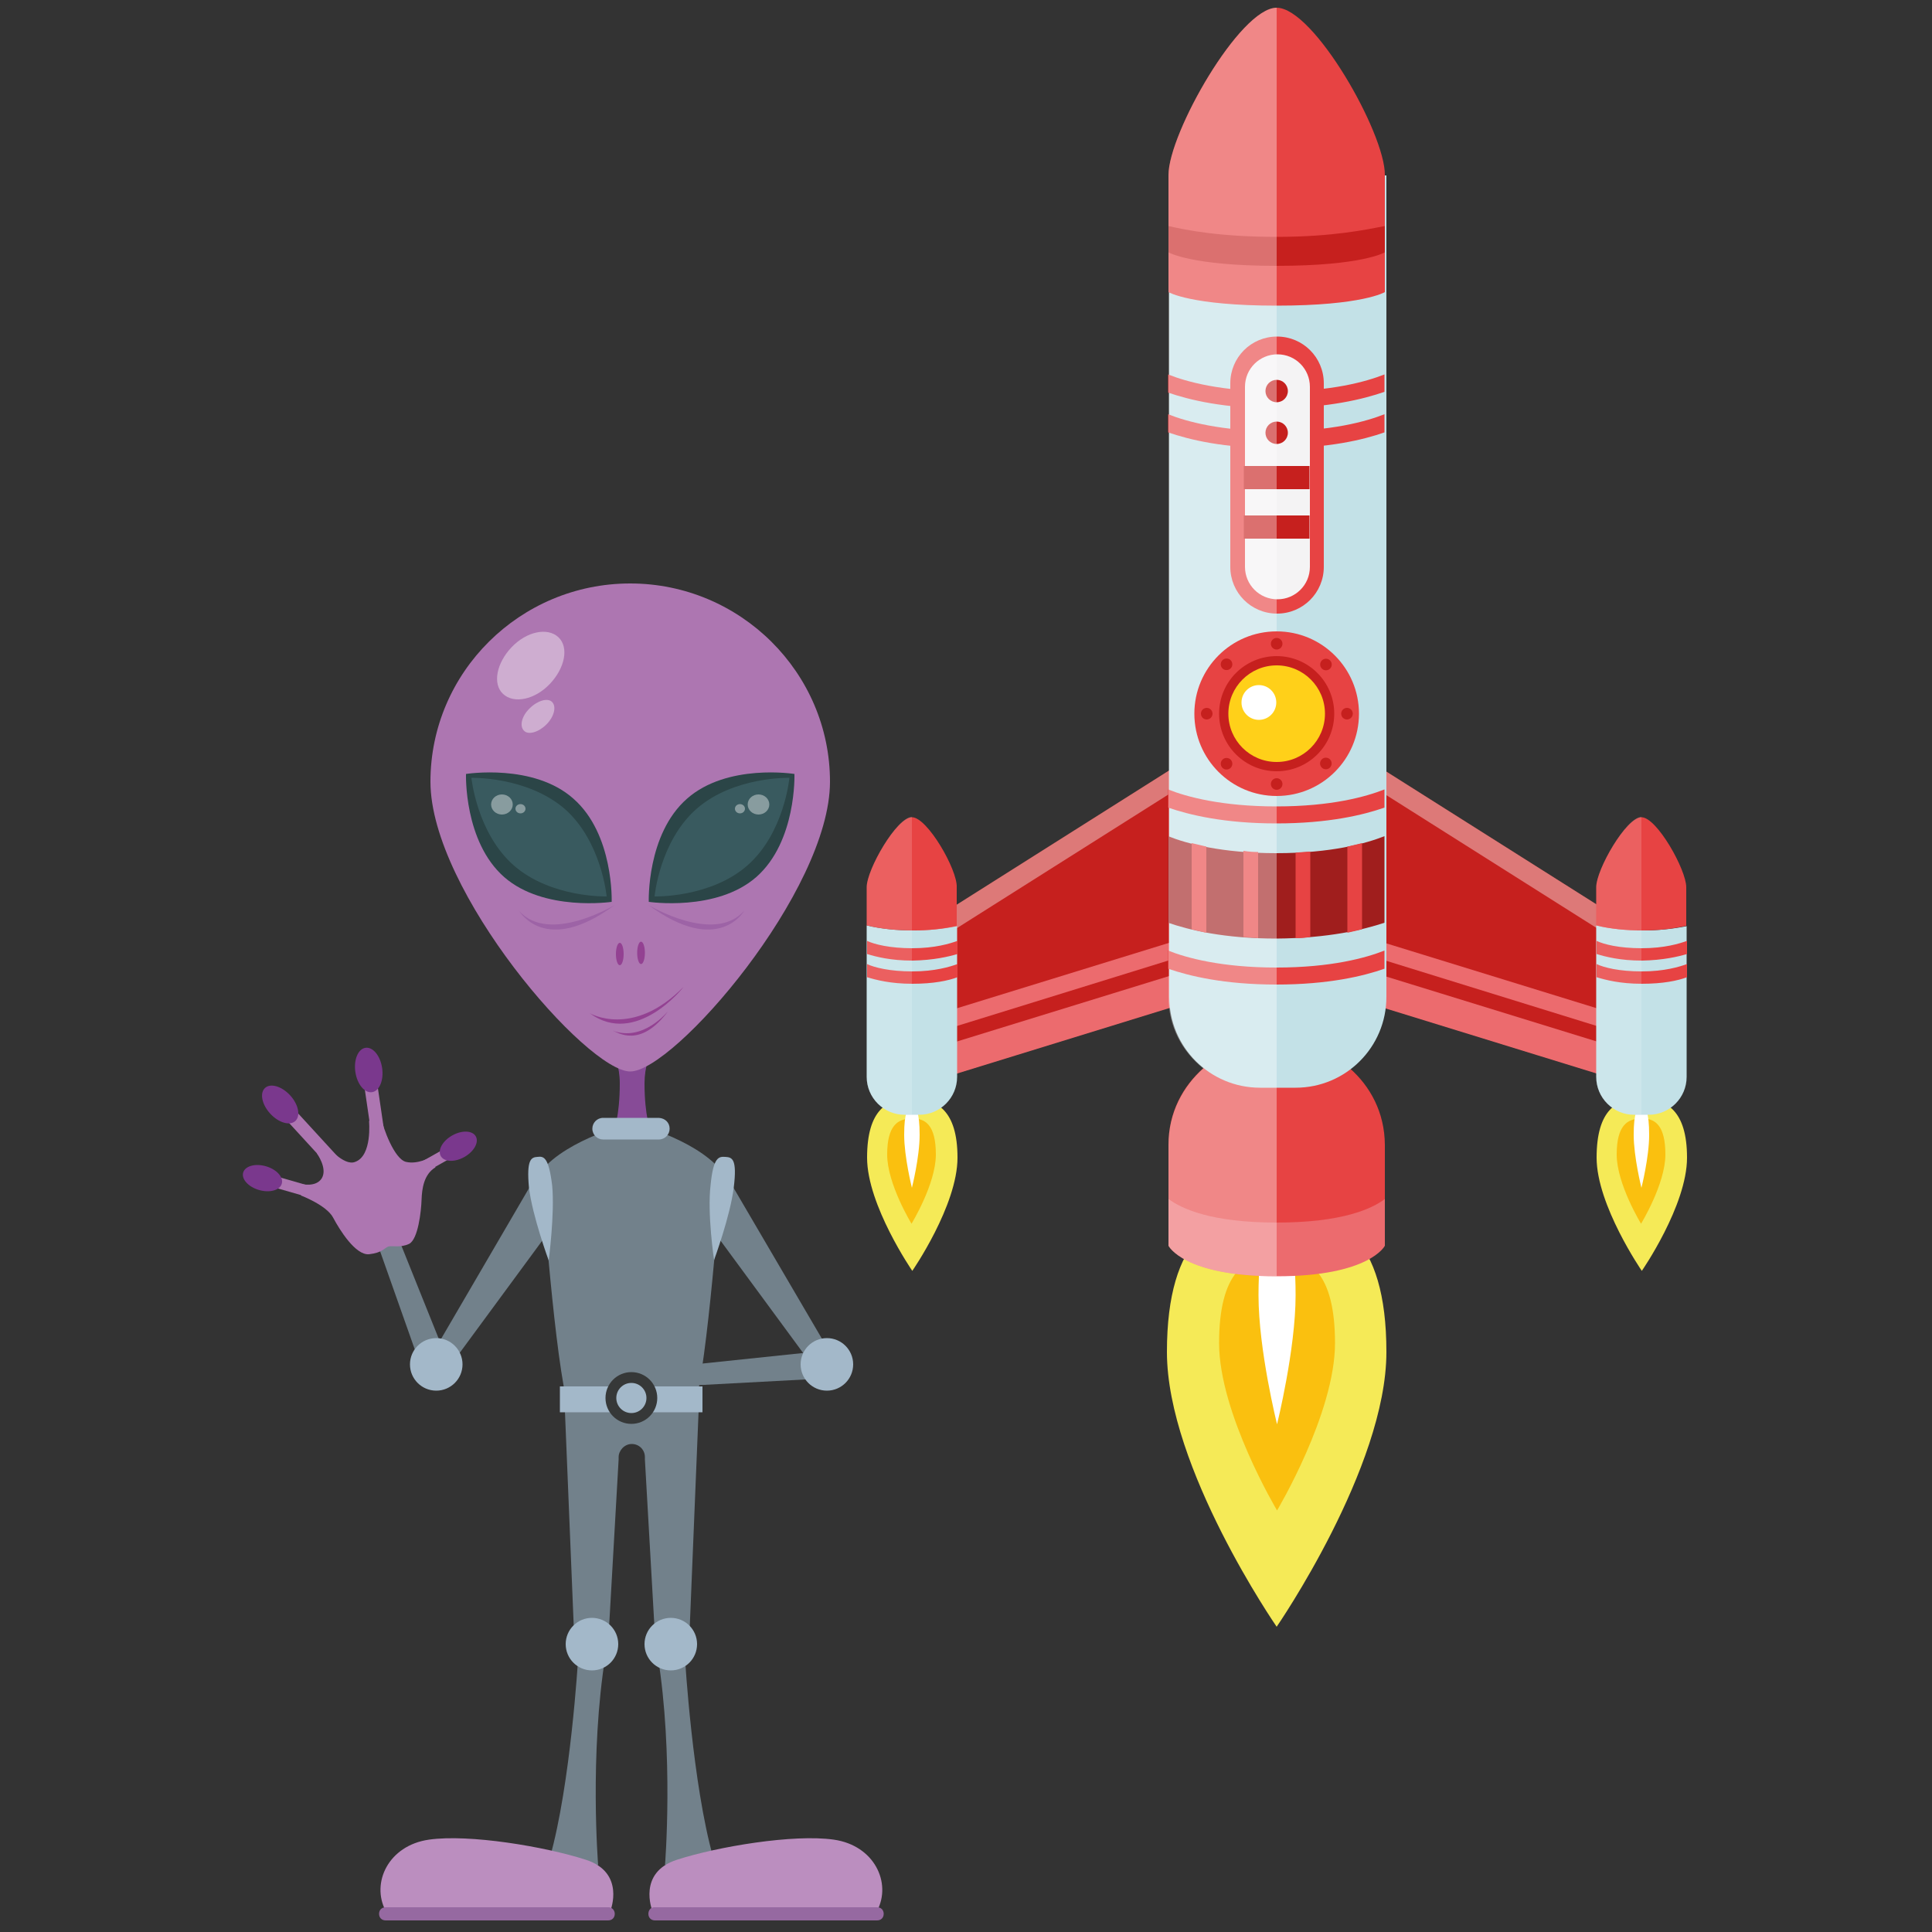 <?xml version="1.0" encoding="utf-8"?>
<!-- Generator: Adobe Illustrator 21.0.1, SVG Export Plug-In . SVG Version: 6.00 Build 0)  -->
<svg version="1.1" id="Шар_1" xmlns="http://www.w3.org/2000/svg" xmlns:xlink="http://www.w3.org/1999/xlink" x="0px" y="0px"
	 viewBox="0 0 500 500" style="enable-background:new 0 0 500 500;" xml:space="preserve">
<rect x="0" y="0" width="500" height="500" fill="#333333" stroke="none"/>
<style type="text/css">
	.st0{fill:#874B97;}
	.st1{fill:#72818B;}
	.st2{fill:#A3B8C9;}
	.st3{fill:#BB8EBF;}
	.st4{fill:#9669A1;}
	.st5{fill:#363838;}
	.st6{fill:#AD76B1;}
	.st7{opacity:0.4;fill:#FFFFFF;enable-background:new    ;}
	.st8{fill:#2B4547;}
	.st9{fill:#395A5F;}
	.st10{fill:#934192;}
	.st11{fill:#9D63A6;}
	.st12{fill:#7A388D;}
	.st13{fill:#F5EA57;}
	.st14{fill:#FAC00F;}
	.st15{fill:#FFFFFF;}
	.st16{fill:#E74343;}
	.st17{fill:#C6201E;}
	.st18{opacity:0.4;}
	.st19{fill:#EC6B6E;}
	.st20{fill:#C3E1E7;}
	.st21{opacity:0.16;fill:#FFFFFF;enable-background:new    ;}
	.st22{fill:#A01E1D;}
	.st23{fill:#F4F3F4;}
	.st24{opacity:0.36;fill:#FFFFFF;enable-background:new    ;}
	.st25{fill:#FFD019;}
</style>
<g>
	<g>
		<path class="st0" d="M160.4,280.4c0,8.6-1.6,12.5-1.6,12.5l4.8-0.7l4.8,0.7c0,0-1.6-4.1-1.6-12.5c0-8.6,5.2-13.5,5.2-13.5h-8.3
			h-8.3C155.1,266.9,160.4,271.8,160.4,280.4z"/>
		<polygon class="st1" points="117.1,355.3 110.2,357.3 97.3,320.8 102.4,318.7 		"/>
		<polygon class="st1" points="217.8,356.5 217,349.2 177.8,353.3 178.4,358.6 		"/>
		<g>
			<polygon class="st1" points="115.6,354.7 111,351.9 137.9,305.8 142.3,318.4 			"/>
			<polygon class="st1" points="211.2,354.7 215.9,351.9 188.9,305.8 184.5,318.4 			"/>
			<g>
				<circle class="st2" cx="112.9" cy="353.1" r="6.8"/>
				<circle class="st2" cx="214" cy="353.1" r="6.8"/>
			</g>
		</g>
		<path class="st1" d="M163.4,290.6c0,0-16.5,4.1-23.3,12.4c0,0,2.9,42.7,6.4,58.9h16.9h16.9c3.5-16.2,6.4-58.9,6.4-58.9
			C179.7,294.5,163.4,290.6,163.4,290.6z"/>
		<path class="st2" d="M173.3,292.1c0,1.5-1.2,2.8-2.8,2.8h-14.4c-1.5,0-2.8-1.2-2.8-2.8l0,0c0-1.5,1.2-2.8,2.8-2.8h14.4
			C172.2,289.4,173.3,290.6,173.3,292.1L173.3,292.1z"/>
		<g>
			<path class="st2" d="M139.1,299.4c-1.6,0.1-2.9,0.6-2.2,8c0.9,7.4,5.1,18.8,5.1,18.8s1.6-12.1,0.9-19.4
				C142,299.4,140.7,299.2,139.1,299.4z"/>
			<path class="st2" d="M187.7,299.4c-1.6-0.1-3.1-0.1-3.8,7.3c-0.9,7.4,0.9,19.4,0.9,19.4s4.2-11.4,5.1-18.8
				C190.8,299.9,189.5,299.5,187.7,299.4z"/>
		</g>
		<path class="st1" d="M167.6,363.6h-8.4l-13.1-0.9l2.6,63.4l8.6,0.7l2.8-49.1l0,0v-0.6c0-1.7,1.5-3.4,3.4-3.4
			c1.9,0,3.4,1.5,3.4,3.4v0.6l0,0l2.8,49.1l8.6-0.7l2.6-63.4L167.6,363.6z"/>
		<g>
			<g>
				<g>
					<path class="st1" d="M149.6,429.4c0,0-1.9,32.3-7.3,51.4l12.5,1.9c0,0-2.3-28.4,1.9-54.3L149.6,429.4z"/>
					<path class="st3" d="M158,494.4c0,0,3.9-9.8-6.4-13.1c-10.5-3.4-30.2-6.7-40.6-5.2c-10.5,1.5-15,11.2-11.2,18.4H158z"/>
					<path class="st4" d="M159.1,495.3c0,1-0.7,1.7-1.7,1.7H99.8c-1,0-1.7-0.7-1.7-1.7l0,0c0-1,0.7-1.7,1.7-1.7h57.5
						C158.3,493.5,159.1,494.3,159.1,495.3L159.1,495.3z"/>
				</g>
				<g>
					<path class="st1" d="M177.3,429.4c0,0,1.9,32.3,7.3,51.4l-12.5,1.9c0,0,2.3-28.4-1.9-54.3L177.3,429.4z"/>
					<path class="st3" d="M168.8,494.4c0,0-3.9-9.8,6.4-13.1c10.5-3.4,30.2-6.7,40.6-5.2c10.5,1.5,15,11.2,11.2,18.4H168.8z"/>
					<path class="st4" d="M167.8,495.3c0,1,0.7,1.7,1.7,1.7h57.5c1,0,1.7-0.7,1.7-1.7l0,0c0-1-0.7-1.7-1.7-1.7h-57.5
						C168.5,493.5,167.8,494.3,167.8,495.3L167.8,495.3z"/>
				</g>
			</g>
			<circle class="st2" cx="173.6" cy="425.5" r="6.8"/>
			<circle class="st2" cx="153.2" cy="425.5" r="6.8"/>
		</g>
		<rect x="144.9" y="358.8" class="st2" width="36.9" height="6.7"/>
		<circle class="st5" cx="163.4" cy="361.8" r="6.7"/>
		<circle class="st2" cx="163.4" cy="361.8" r="3.9"/>
		<g>
			<g>
				<path class="st6" d="M214.8,202.3c0,28.3-40.4,75-51.7,75c-11.2,0-51.7-46.6-51.7-75c0-28.3,23.2-51.3,51.7-51.3
					S214.8,174.1,214.8,202.3z"/>
				<path class="st7" d="M142.3,177c-3.9,4.1-9.3,5.2-12.1,2.6c-2.8-2.6-1.7-8,2.2-12.1s9.3-5.2,12.1-2.6
					C147.3,167.5,146.2,172.9,142.3,177z"/>
				<path class="st7" d="M141.4,187.5c-2,2-4.7,2.8-5.8,1.6c-1.2-1.2-0.6-3.8,1.5-5.8c2-2,4.7-2.8,5.8-1.6
					C144,182.8,143.5,185.4,141.4,187.5z"/>
			</g>
			<g>
				<g>
					<g>
						<path class="st8" d="M148.4,206.7c10.5,9.2,9.9,26.7,9.9,26.7s-17.5,2.6-27.8-6.4c-10.5-9.2-9.9-26.7-9.9-26.7
							S138.1,197.5,148.4,206.7z"/>
						<path class="st9" d="M146.1,209.3c9.6,8.4,10.9,22.7,10.9,22.7s-14.4,0.4-24-8S122,201.3,122,201.3S136.3,200.9,146.1,209.3z"
							/>
					</g>
					<ellipse class="st7" cx="129.9" cy="208.2" rx="2.8" ry="2.6"/>
					<ellipse class="st7" cx="134.7" cy="209.3" rx="1.3" ry="1.2"/>
				</g>
				<g>
					<g>
						<path class="st8" d="M177.8,206.7c-10.5,9.2-9.9,26.7-9.9,26.7s17.5,2.6,27.8-6.4c10.5-9.2,9.9-26.7,9.9-26.7
							S188.2,197.5,177.8,206.7z"/>
						<path class="st9" d="M180.3,209.3c-9.6,8.4-10.9,22.7-10.9,22.7s14.4,0.4,24-8c9.6-8.4,10.9-22.7,10.9-22.7
							S189.9,200.9,180.3,209.3z"/>
					</g>
					<ellipse class="st7" cx="196.3" cy="208.2" rx="2.8" ry="2.6"/>
					<ellipse class="st7" cx="191.5" cy="209.3" rx="1.3" ry="1.2"/>
				</g>
			</g>
			<g>
				<ellipse class="st10" cx="160.4" cy="246.9" rx="1" ry="2.9"/>
				<ellipse class="st10" cx="165.9" cy="246.6" rx="1" ry="2.9"/>
			</g>
			<path class="st10" d="M152.6,262.2c0,0,11.1,6.6,24.3-6.8C177,255.4,164.6,271.1,152.6,262.2z"/>
			<path class="st10" d="M158.5,266.7c1.3,0.4,7.1,4.8,14.4-5C172.9,261.6,166.5,269.8,158.5,266.7z"/>
			<g>
				<path class="st11" d="M159.1,234.2c0,0-17,10.3-24.8,1.5C134.4,235.7,141,247.6,159.1,234.2z"/>
				<path class="st11" d="M167.8,234.2c0,0,17,10.3,24.8,1.5C192.6,235.7,186,247.6,167.8,234.2z"/>
			</g>
		</g>
		<g>
			
				<rect x="79.2" y="283.5" transform="matrix(0.737 -0.676 0.676 0.737 -177.985 132.196)" class="st6" width="3.4" height="22.4"/>
			
				<rect x="95.3" y="277.5" transform="matrix(0.99 -0.145 0.145 0.99 -40.754 17.077)" class="st6" width="3.4" height="22.4"/>
			
				<rect x="77.1" y="297.9" transform="matrix(0.277 -0.961 0.961 0.277 -239.207 298.14)" class="st6" width="2.9" height="20.4"/>
			
				<rect x="106.8" y="298.8" transform="matrix(0.871 -0.491 0.491 0.871 -132.972 94.149)" class="st6" width="11.9" height="2.9"/>
			<path class="st6" d="M82,298.5c0,0,2.8,3.8,1.3,6.4c-1.5,2.5-5.4,1.5-5.4,1.5l0,3c0,0,6.6,2.5,8.3,5.7c1.7,3.2,5.8,9.8,9.3,9.5
				c3.5-0.4,3.9-1.6,5-2c1-0.3,3.1,0.4,5.4-0.7c2.3-1.2,3.1-8.4,3.2-11.4c0.1-2.9,0.6-6.6,3.6-8.4l-1.3-2.6c0,0-3.2,1.9-6.3,1.2
				c-3.1-0.7-6-9-6.4-11.2l-3.2,0.6c0,0,0.9,9-3.6,10.6c-3,1.2-7.6-4.5-7.6-4.5L82,298.5z"/>
			
				<ellipse transform="matrix(0.737 -0.676 0.676 0.737 -174.126 124.214)" class="st12" cx="72.5" cy="285.8" rx="3.5" ry="5.8"/>
			
				<ellipse transform="matrix(0.99 -0.145 0.145 0.99 -39.052 16.698)" class="st12" cx="95.3" cy="276.8" rx="3.5" ry="5.8"/>
			
				<ellipse transform="matrix(0.277 -0.961 0.961 0.277 -243.985 285.667)" class="st12" cx="67.9" cy="305" rx="3.2" ry="5.2"/>
			
				<ellipse transform="matrix(0.871 -0.491 0.491 0.871 -130.412 96.584)" class="st12" cx="118.7" cy="296.6" rx="5.2" ry="3.2"/>
		</g>
	</g>
	<g>
		<g>
			<path class="st13" d="M358.8,349.9c0,29.9-28.4,71.1-28.4,71.1S302,379.9,302,349.9c0-29.9,12.7-37.3,28.4-37.3
				C346.1,312.6,358.8,319.9,358.8,349.9z"/>
			<path class="st14" d="M345.5,347.6c0,18.2-15,43.3-15,43.3s-15-25.1-15-43.3c0-18.2,6.7-22.7,15-22.7
				C338.8,324.8,345.5,329.4,345.5,347.6z"/>
			<path class="st15" d="M335.3,335.2c0,14-4.8,33.4-4.8,33.4s-4.8-19.2-4.8-33.4c0-14,2.2-17.5,4.8-17.5
				C333.1,317.7,335.3,321.2,335.3,335.2z"/>
		</g>
		<path class="st16" d="M330.4,269.1c-13,0-28,10.3-28,27.2c0,8.6,0,18.4,0,25.6c3.4,2.5,10.9,6.1,28,6.1c17,0,24.6-3.6,28-6.1
			c0-7.4,0-17,0-25.6C358.3,279.4,343.3,269.1,330.4,269.1z"/>
		<g>
			<g>
				<path class="st17" d="M236.1,281.3l78.8-24.3v-65.4l-78.8,49.8V281.3z"/>
				<g class="st18">
					<polygon class="st15" points="236.1,247.5 314.9,197.7 314.9,191.6 236.1,241.4 					"/>
				</g>
				<g>
					<polygon class="st19" points="314.9,248.8 236.1,273.1 236.1,281.4 314.9,257.1 					"/>
				</g>
				<g>
					<polygon class="st19" points="314.9,240.2 236.1,264.5 236.1,269.1 314.9,244.7 					"/>
				</g>
			</g>
			<g>
				<path class="st17" d="M424.8,281.3L346,257v-65.4l78.8,49.8V281.3z"/>
				<g class="st18">
					<polygon class="st15" points="424.8,247.5 346,197.7 346,191.6 424.8,241.4 					"/>
				</g>
				<g>
					<polygon class="st19" points="346,248.8 424.8,273.1 424.8,281.4 346,257.1 					"/>
				</g>
				<g>
					<polygon class="st19" points="346,240.2 424.8,264.5 424.8,269.1 346,244.7 					"/>
				</g>
			</g>
		</g>
		<path class="st19" d="M330.4,316.4c-17,0-24.6-3.6-28-6.1c0,7,0,12.1,0,12.1s3.9,7.9,28,7.9s28-7.9,28-7.9s0-5,0-12.1
			C355.1,312.8,347.4,316.4,330.4,316.4z"/>
		<path class="st20" d="M358.5,45.4h-55.9v26.2V91V258c0,13,10.5,23.5,23.5,23.5h9.2c13,0,23.5-10.5,23.5-23.5V91l0,0V45.4H358.5z"
			/>
		<path class="st16" d="M330.4,2c-9.5,0-28,32.5-28,43.3c0,10.8,0,30.3,0,30.3s5.8,3.5,28,3.5s28-3.5,28-3.5s0-19.5,0-30.3
			C358.5,34.5,340,2,330.4,2z"/>
		<path class="st17" d="M330.4,61.3c-14.6,0-23.2-1.7-28-2.8c0,4.5,0,6.8,0,6.8s5.8,3.5,28,3.5s28-3.5,28-3.5s0-2.3,0-6.8
			C353.7,59.4,344.9,61.3,330.4,61.3z"/>
		<path class="st16" d="M358.3,111.9v-4.7c-4.8,1.9-13.8,4.4-28,4.4c-14.1,0-23.3-2.5-28-4.4v4.7c5.5,1.9,14.6,4.1,28,4.1
			C343.8,116,352.9,113.8,358.3,111.9z"/>
		<path class="st16" d="M358.3,101.4v-4.5c-4.8,1.9-13.8,4.4-28,4.4c-14.1,0-23.3-2.5-28-4.4v4.7c5.5,1.9,14.6,4.1,28,4.1
			C343.8,105.5,352.9,103.3,358.3,101.4z"/>
		<g>
			<g>
				<g>
					<path class="st13" d="M247.8,299.6c0,12.4-11.7,29.3-11.7,29.3s-11.7-17-11.7-29.3c0-12.4,5.2-15.4,11.7-15.4
						C242.5,284.4,247.8,287.4,247.8,299.6z"/>
					<path class="st14" d="M242.2,298.8c0,7.6-6.3,17.9-6.3,17.9s-6.3-10.3-6.3-17.9c0-7.6,2.8-9.3,6.3-9.3
						C239.5,289.3,242.2,291.2,242.2,298.8z"/>
					<path class="st15" d="M238,293.7c0,5.8-2,13.7-2,13.7s-2-8-2-13.7c0-5.8,0.9-7.1,2-7.1C237.1,286.4,238,287.8,238,293.7z"/>
				</g>
				<g>
					<path class="st20" d="M236.4,240.8c-4.2,0-8.3-0.4-12.1-1.3v2.8v34.1v2.3c0,5.4,4.4,9.8,9.8,9.8h3.8c5.4,0,9.8-4.4,9.8-9.8
						v-36.4l0,0v-2.6C244.3,240.4,240.3,240.8,236.4,240.8z"/>
					<g>
						<polygon class="st16" points="247.6,242.3 247.6,242.3 247.6,242.3 						"/>
						<path class="st16" d="M236,211.5c-3.9,0-11.7,13.5-11.7,18.1c0,1.2,0,2.3,0,3.2v3.6v3.1c3.6,0.9,7.7,1.3,12.1,1.3
							c3.9,0,7.7-0.4,11.2-1.2v-3.2v-3.6c0-0.9,0-2,0-3.2C247.8,225.1,240,211.5,236,211.5z"/>
					</g>
					<path class="st16" d="M247.8,246.9v-3.4c-2,0.7-5.8,1.9-11.7,1.9c-5.8,0-9.8-1-11.7-1.9v3.4c2.3,0.7,6.1,1.7,11.7,1.7
						C241.6,248.5,245.4,247.6,247.8,246.9z"/>
					<path class="st16" d="M247.8,252.9v-3.4c-2,0.7-5.8,1.9-11.7,1.9c-5.8,0-9.8-1-11.7-1.9v3.4c2.3,0.7,6.1,1.7,11.7,1.7
						C241.6,254.6,245.4,253.8,247.8,252.9z"/>
					<path class="st21" d="M224.3,229.6c0,1.2,0,2.3,0,3.2v3.6v3.1v2.8v34.1v2.3c0,5.4,4.4,9.8,9.8,9.8h1.9v-77.1
						C232,211.5,224.3,225.1,224.3,229.6z"/>
				</g>
			</g>
			<g>
				<g>
					<path class="st13" d="M436.6,299.6c0,12.4-11.7,29.3-11.7,29.3s-11.7-17-11.7-29.3c0-12.4,5.2-15.4,11.7-15.4
						C431.3,284.4,436.6,287.4,436.6,299.6z"/>
					<path class="st14" d="M431,298.8c0,7.6-6.3,17.9-6.3,17.9s-6.3-10.3-6.3-17.9c0-7.6,2.8-9.3,6.3-9.3
						C428.3,289.3,431,291.2,431,298.8z"/>
					<path class="st15" d="M426.8,293.7c0,5.8-2,13.7-2,13.7s-2-8-2-13.7c0-5.8,0.9-7.1,2-7.1C425.9,286.4,426.8,287.8,426.8,293.7z
						"/>
				</g>
				<g>
					<path class="st20" d="M425.2,240.8c-4.2,0-8.3-0.4-12.1-1.3v2.8v34.1v2.3c0,5.4,4.4,9.8,9.8,9.8h3.8c5.4,0,9.8-4.4,9.8-9.8
						v-36.4l0,0v-2.6C432.9,240.4,429.1,240.8,425.2,240.8z"/>
					<g>
						<polygon class="st16" points="436.4,242.3 436.4,242.3 436.4,242.3 						"/>
						<path class="st16" d="M424.8,211.5c-3.9,0-11.7,13.5-11.7,18.1c0,1.2,0,2.3,0,3.2v3.6v3.1c3.6,0.9,7.7,1.3,12.1,1.3
							c3.9,0,7.7-0.4,11.2-1.2v-3.2v-3.6c0-0.9,0-2,0-3.2C436.4,225.1,428.8,211.5,424.8,211.5z"/>
					</g>
					<path class="st16" d="M436.6,246.9v-3.4c-2,0.7-5.8,1.9-11.7,1.9s-9.8-1-11.7-1.9v3.4c2.3,0.7,6.1,1.7,11.7,1.7
						C430.4,248.5,434.2,247.6,436.6,246.9z"/>
					<path class="st16" d="M436.6,252.9v-3.4c-2,0.7-5.8,1.9-11.7,1.9s-9.8-1-11.7-1.9v3.4c2.3,0.7,6.1,1.7,11.7,1.7
						C430.4,254.6,434.2,253.8,436.6,252.9z"/>
					<path class="st21" d="M413.1,229.6c0,1.2,0,2.3,0,3.2v3.6v3.1v2.8v34.1v2.3c0,5.4,4.4,9.8,9.8,9.8h1.9v-77.1
						C420.8,211.5,413.1,225.1,413.1,229.6z"/>
				</g>
			</g>
		</g>
		<g>
			<g>
				<path class="st16" d="M358.3,209v-4.7c-4.8,1.9-13.8,4.4-28,4.4c-14.1,0-23.3-2.5-28-4.4v4.7c5.5,1.9,14.6,4.1,28,4.1
					C343.8,213.1,352.9,210.9,358.3,209z"/>
				<path class="st16" d="M358.3,250.7V246c-4.8,1.9-13.8,4.4-28,4.4c-14.1,0-23.3-2.5-28-4.4v4.7c5.5,1.9,14.6,4.1,28,4.1
					C343.8,254.8,352.9,252.6,358.3,250.7z"/>
			</g>
			<g>
				<path class="st22" d="M358.3,238.8v-22.4c-4.8,1.9-13.8,4.4-28,4.4c-14.1,0-23.3-2.5-28-4.4v22.4c5.5,1.9,14.6,4.1,28,4.1
					C343.8,242.8,352.9,240.6,358.3,238.8z"/>
				<g>
					<path class="st16" d="M352.5,218.2c-1.2,0.3-2.5,0.6-3.8,0.9v22.3c1.3-0.3,2.6-0.6,3.8-0.9V218.2z"/>
					<path class="st16" d="M335.3,242.8c1.3,0,2.6-0.1,3.8-0.3v-22.1c-1.2,0.1-2.5,0.1-3.8,0.3V242.8z"/>
					<path class="st16" d="M325.6,220.5c-1.3,0-2.6-0.1-3.8-0.3v22.3c1.2,0.1,2.5,0.1,3.8,0.3V220.5z"/>
					<path class="st16" d="M308.4,240.5c1.2,0.3,2.5,0.6,3.8,0.9v-22.3c-1.3-0.3-2.6-0.6-3.8-0.9V240.5z"/>
				</g>
			</g>
		</g>
		<path class="st16" d="M342.6,146.7c0,6.7-5.4,12.1-12.1,12.1l0,0c-6.7,0-12.1-5.4-12.1-12.1V99.2c0-6.7,5.4-12.1,12.1-12.1l0,0
			c6.7,0,12.1,5.4,12.1,12.1V146.7z"/>
		<path class="st23" d="M339,146.7c0,4.7-3.8,8.4-8.4,8.4l0,0c-4.7,0-8.4-3.8-8.4-8.4v-46.6c0-4.7,3.8-8.4,8.4-8.4l0,0
			c4.7,0,8.4,3.8,8.4,8.4V146.7z"/>
		<rect x="321.9" y="120.6" class="st17" width="17" height="6"/>
		<rect x="321.9" y="133.4" class="st17" width="17" height="6"/>
		<circle class="st17" cx="330.4" cy="101.2" r="2.9"/>
		<circle class="st17" cx="330.4" cy="112" r="2.9"/>
		<path class="st24" d="M330.4,2c-9.5,0-28,32.5-28,43.3c0,0,0,0.1,0,0.3v13.1v6.8v6.3v3.8V91V258c0,7.6,3.5,14.1,9,18.5
			c-5.2,4.7-9,11.5-9,19.8c0,4.5,0,9.3,0,14c0,4.2,0,8.3,0,11.8c0,0.1,0,0.3,0,0.3s3.9,7.9,28,7.9V2z"/>
		<g>
			<g>
				<circle class="st16" cx="330.4" cy="184.7" r="21.3"/>
				<circle class="st17" cx="330.4" cy="184.7" r="14.9"/>
				<circle class="st25" cx="330.4" cy="184.7" r="12.5"/>
			</g>
			<circle class="st15" cx="325.8" cy="181.8" r="4.5"/>
			<g>
				<g>
					<g>
						<circle class="st17" cx="330.4" cy="166.6" r="1.5"/>
						<circle class="st17" cx="330.4" cy="202.9" r="1.5"/>
					</g>
					<g>
						<circle class="st17" cx="312.3" cy="184.7" r="1.5"/>
						<circle class="st17" cx="348.6" cy="184.7" r="1.5"/>
					</g>
				</g>
				<g>
					<g>
						
							<ellipse transform="matrix(0.707 -0.707 0.707 0.707 -28.578 274.859)" class="st17" cx="317.5" cy="171.9" rx="1.5" ry="1.5"/>
						
							<ellipse transform="matrix(0.707 -0.707 0.707 0.707 -39.215 300.524)" class="st17" cx="343.2" cy="197.6" rx="1.5" ry="1.5"/>
					</g>
					<g>
						
							<ellipse transform="matrix(0.707 -0.707 0.707 0.707 -46.745 282.423)" class="st17" cx="317.5" cy="197.6" rx="1.5" ry="1.5"/>
						
							<ellipse transform="matrix(0.707 -0.707 0.707 0.707 -21.087 293.014)" class="st17" cx="343.2" cy="172" rx="1.5" ry="1.5"/>
					</g>
				</g>
			</g>
		</g>
	</g>
</g>
</svg>
